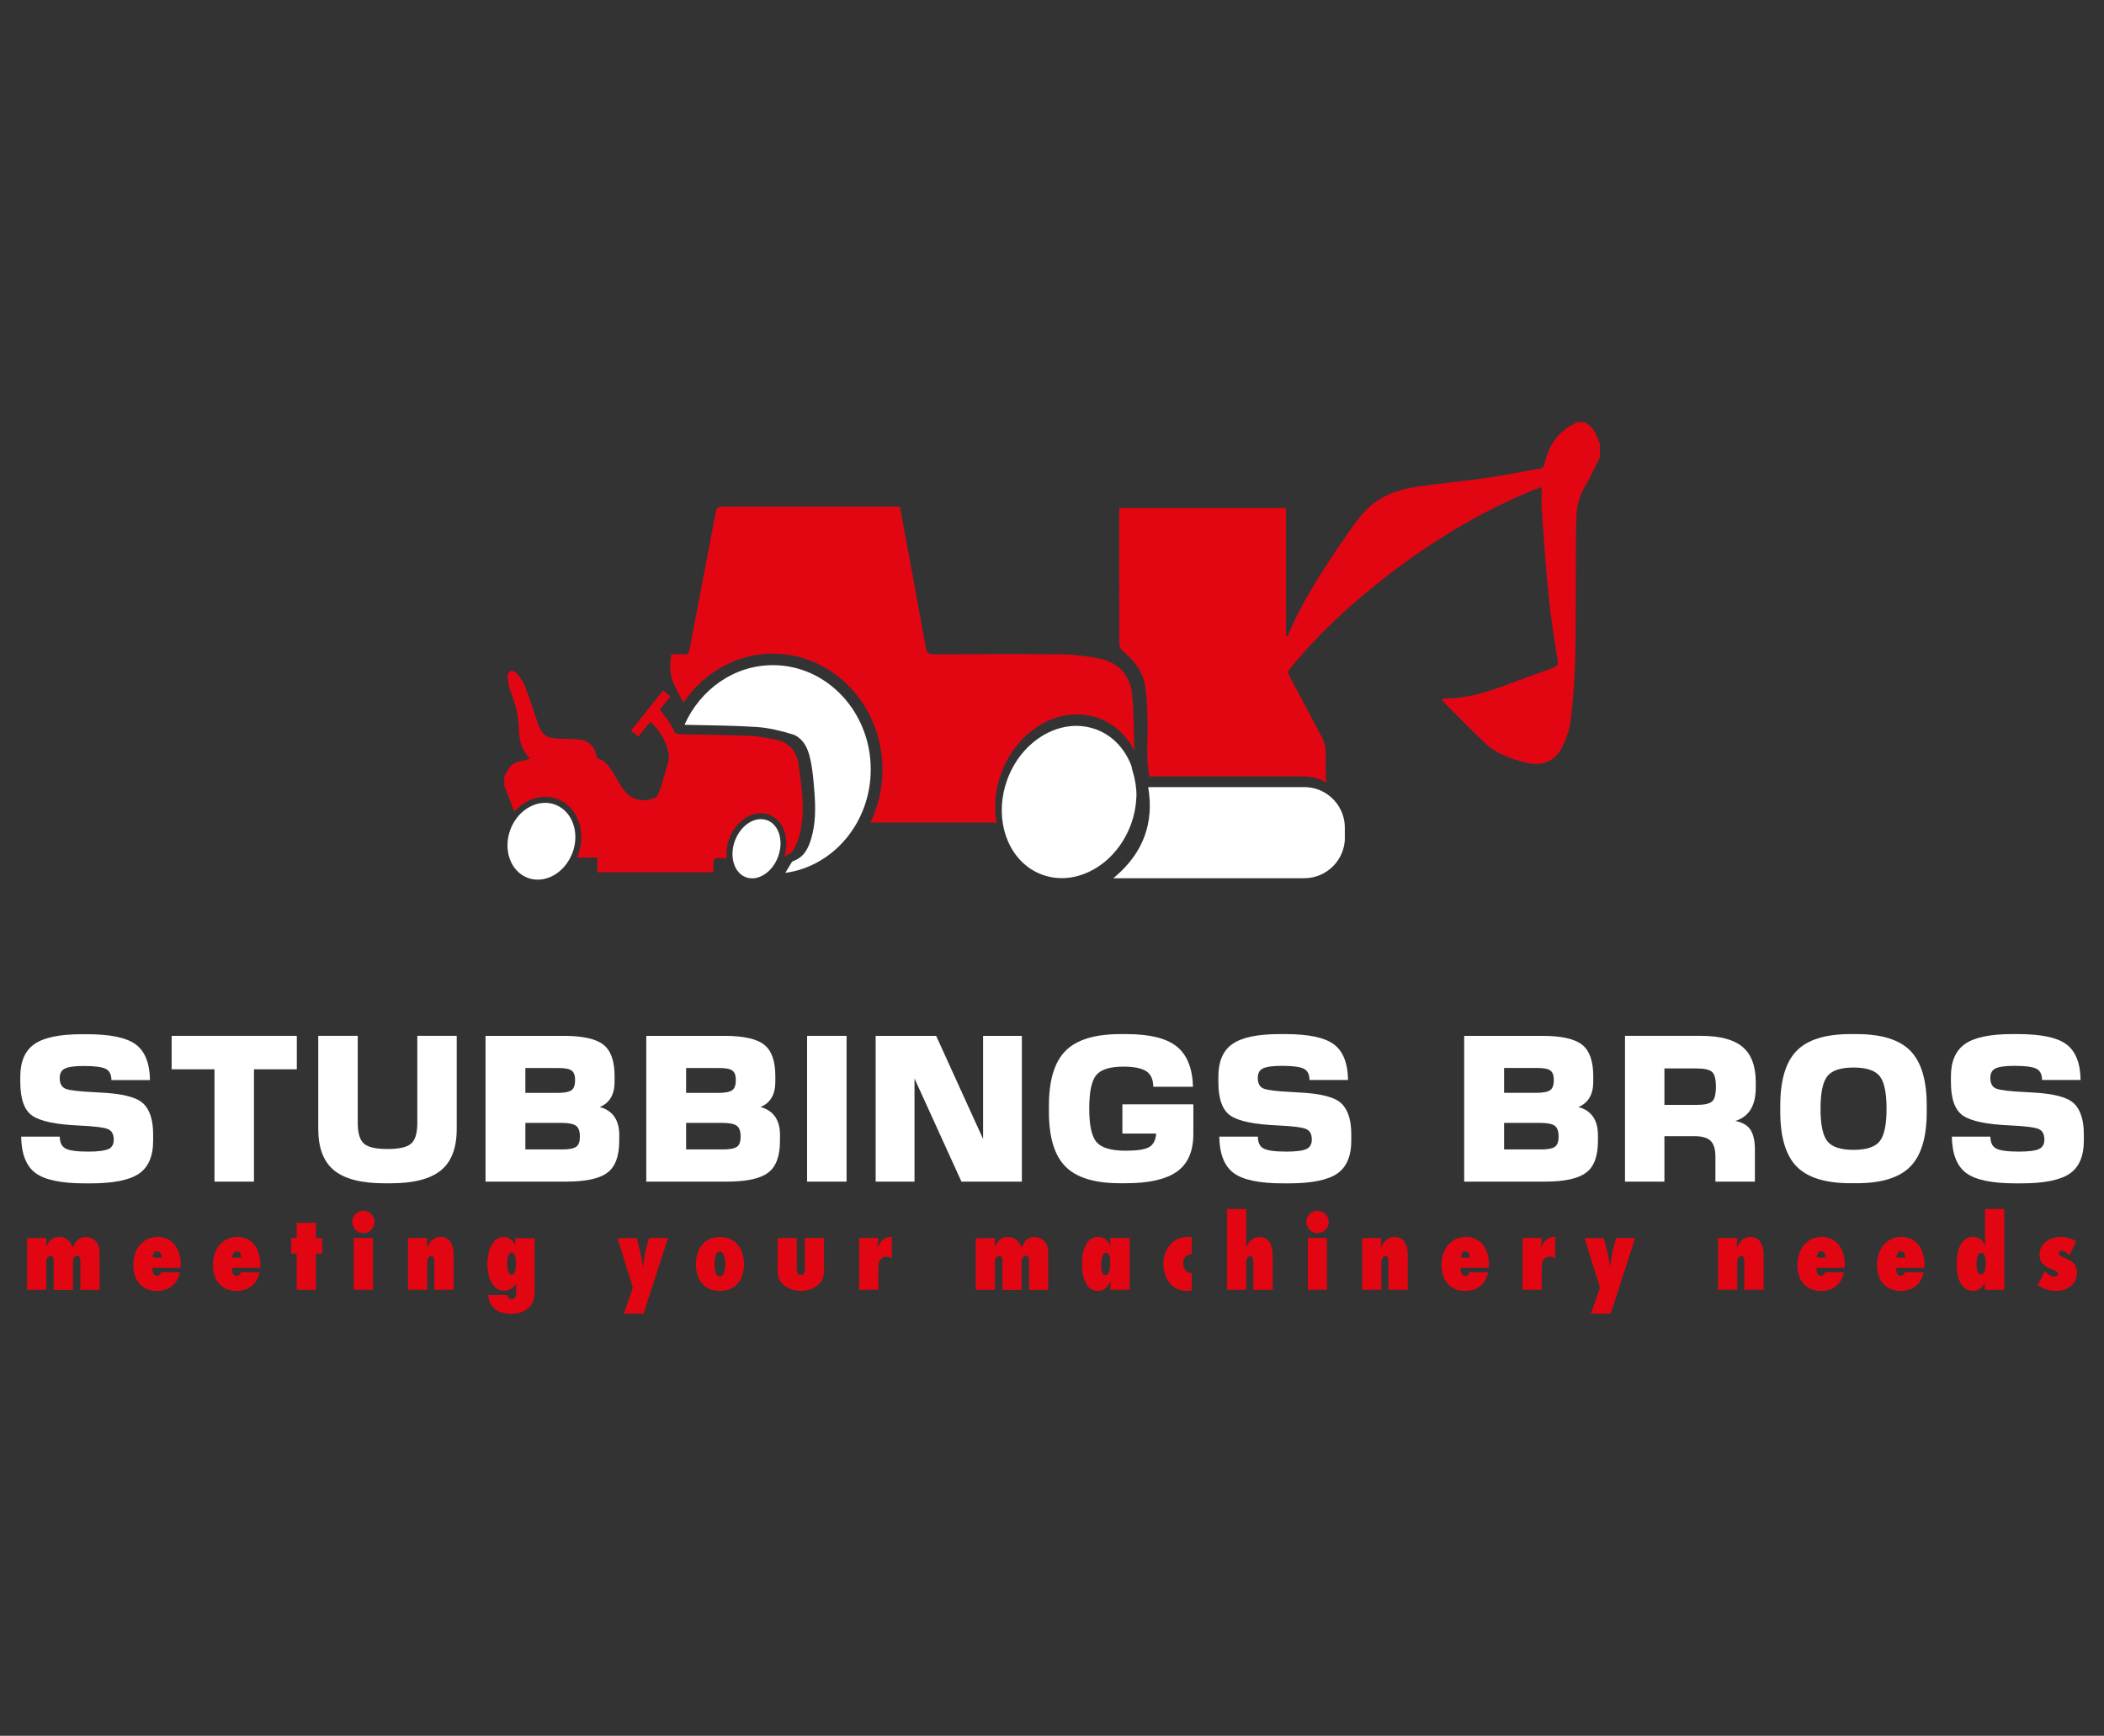 <svg xmlns="http://www.w3.org/2000/svg" id="Layer_1" data-name="Layer 1" viewBox="0 0 299.48 247.1"><rect x="0" y="0" width="299.48" height="247.1" fill="#333333" stroke="none"/><defs><style>      .cls-1 {        fill: #fff;      }      .cls-1, .cls-2 {        stroke-width: 0px;      }      .cls-2 {        fill: #e20613;      }    </style></defs><g><path class="cls-1" d="m88.15,161.62c0-2.18-.93-3.52-2.78-4.03,1.4-.57,2.11-1.77,2.11-3.6v-.79c0-2.16-.53-3.65-1.6-4.49-1.07-.83-2.94-1.25-5.63-1.25h-11.14v20.75h11.47c2.79,0,4.75-.42,5.87-1.27,1.13-.84,1.69-2.35,1.69-4.53v-.79Zm-13.37-9.58h4.7c.94,0,1.57.12,1.89.37.33.24.49.69.49,1.34,0,.71-.17,1.2-.52,1.45-.35.25-1.01.38-1.98.38h-4.58v-3.54Zm7.23,11.21c-.35.25-1.01.38-1.98.38h-5.25v-3.78h5.13c1.02,0,1.71.14,2.08.41.37.27.55.79.55,1.54,0,.71-.17,1.2-.52,1.45Z"></path><path class="cls-1" d="m15.43,163.57c-.51.24-1.46.37-2.87.37-1.61,0-2.69-.15-3.23-.44-.55-.29-.82-.86-.82-1.69H3.01c.04,2.48.73,4.21,2.06,5.19,1.33.98,3.68,1.46,7.03,1.46h.79c3.23,0,5.53-.46,6.88-1.37,1.35-.92,2.03-2.49,2.03-4.73v-.79c0-1-.1-1.83-.29-2.5-.19-.67-.47-1.24-.84-1.69s-.9-.81-1.6-1.07c-.7-.25-1.49-.44-2.35-.56-.86-.12-1.98-.21-3.34-.27-2.14-.1-3.48-.26-4.04-.49-.56-.22-.84-.73-.84-1.53,0-.65.24-1.1.73-1.34s1.39-.37,2.72-.37c1.53,0,2.56.14,3.1.41.54.27.81.81.81,1.6h5.49c-.04-2.42-.72-4.11-2.03-5.08-1.31-.97-3.62-1.45-6.91-1.45h-.79c-3.11,0-5.35.46-6.7,1.39-1.35.93-2.03,2.48-2.03,4.65v.79c0,2.4.57,3.99,1.72,4.78,1.15.78,3.37,1.25,6.67,1.39,2.12.1,3.46.26,4.04.49.58.22.87.73.87,1.53,0,.65-.25,1.1-.76,1.34Z"></path><polygon class="cls-1" points="30.53 168.21 36.15 168.21 36.15 152.22 42.25 152.22 42.25 147.46 24.43 147.46 24.43 152.22 30.53 152.22 30.53 168.21"></polygon><path class="cls-1" d="m59.4,159.85c0,1.44-.29,2.43-.87,2.94-.58.52-1.7.78-3.37.78s-2.79-.26-3.37-.78c-.58-.52-.87-1.5-.87-2.94v-12.39h-5.62v13.24c0,2.71.75,4.67,2.24,5.9,1.5,1.23,3.89,1.85,7.19,1.85h.85c3.3,0,5.69-.62,7.19-1.85,1.5-1.23,2.24-3.2,2.24-5.9v-13.24h-5.61v12.39Z"></path><path class="cls-1" d="m111.03,161.62c0-2.18-.93-3.52-2.78-4.03,1.4-.57,2.11-1.77,2.11-3.6v-.79c0-2.16-.53-3.65-1.6-4.49-1.07-.83-2.94-1.25-5.63-1.25h-11.14v20.75h11.47c2.79,0,4.75-.42,5.87-1.27,1.13-.84,1.69-2.35,1.69-4.53v-.79Zm-13.37-9.58h4.7c.94,0,1.57.12,1.89.37.33.24.49.69.49,1.34,0,.71-.17,1.2-.52,1.45-.35.25-1.01.38-1.98.38h-4.58v-3.54Zm7.23,11.21c-.35.25-1.01.38-1.98.38h-5.25v-3.78h5.13c1.02,0,1.71.14,2.08.41.37.27.55.79.55,1.54,0,.71-.17,1.2-.52,1.45Z"></path><rect class="cls-1" x="114.88" y="147.46" width="5.62" height="20.75"></rect><polygon class="cls-1" points="145.45 147.46 139.93 147.46 139.93 162.14 133.25 147.46 124.64 147.46 124.64 168.21 130.17 168.21 130.17 153.53 136.85 168.21 145.45 168.21 145.45 147.46"></polygon><path class="cls-1" d="m159.77,161.37h4.79c-.06.96-.4,1.6-1.02,1.94-.62.34-1.71.5-3.28.5-2.08,0-3.46-.4-4.17-1.21-.7-.8-1.05-2.4-1.05-4.78s.33-3.95.99-4.76c.66-.81,1.95-1.22,3.86-1.22,1.48,0,2.56.21,3.23.63.67.42,1.02,1.16,1.04,2.24h5.65c-.08-2.66-.86-4.58-2.33-5.75-1.48-1.17-3.86-1.75-7.16-1.75h-.85c-3.62,0-6.22.79-7.8,2.38-1.58,1.59-2.37,4.19-2.37,7.81v.85c0,3.62.78,6.23,2.35,7.81,1.57,1.59,4.15,2.38,7.75,2.38h.85c3.3,0,5.72-.55,7.28-1.66,1.56-1.11,2.33-2.9,2.33-5.39v-4.18h-10.1v4.15Z"></path><path class="cls-1" d="m191.2,157.36c-.37-.46-.9-.81-1.6-1.07-.7-.25-1.49-.44-2.35-.56-.86-.12-1.98-.21-3.34-.27-2.14-.1-3.48-.26-4.04-.49-.56-.22-.84-.73-.84-1.53,0-.65.24-1.1.73-1.34s1.39-.37,2.72-.37c1.53,0,2.56.14,3.1.41.54.27.81.81.81,1.6h5.49c-.04-2.42-.72-4.11-2.03-5.08-1.31-.97-3.62-1.45-6.91-1.45h-.79c-3.11,0-5.35.46-6.7,1.39-1.35.93-2.03,2.48-2.03,4.65v.79c0,2.4.57,3.99,1.72,4.78,1.15.78,3.37,1.25,6.67,1.39,2.12.1,3.46.26,4.04.49.58.22.87.73.87,1.53,0,.65-.25,1.1-.76,1.34-.51.24-1.46.37-2.87.37-1.61,0-2.69-.15-3.23-.44-.55-.29-.82-.86-.82-1.69h-5.49c.04,2.48.73,4.21,2.06,5.19,1.33.98,3.68,1.46,7.03,1.46h.79c3.23,0,5.53-.46,6.88-1.37,1.35-.92,2.03-2.49,2.03-4.73v-.79c0-1-.1-1.83-.29-2.5-.19-.67-.47-1.24-.84-1.69Z"></path><path class="cls-1" d="m225.76,166.94c1.13-.84,1.69-2.35,1.69-4.53v-.79c0-2.18-.93-3.52-2.78-4.03,1.4-.57,2.11-1.77,2.11-3.6v-.79c0-2.16-.53-3.65-1.6-4.49-1.07-.83-2.94-1.25-5.63-1.25h-11.14v20.75h11.47c2.79,0,4.75-.42,5.87-1.27Zm-11.67-14.91h4.7c.94,0,1.57.12,1.89.37.33.24.49.69.49,1.34,0,.71-.17,1.2-.52,1.45-.35.25-1.01.38-1.98.38h-4.58v-3.54Zm0,11.6v-3.78h5.13c1.02,0,1.71.14,2.08.41.37.27.55.79.55,1.54,0,.71-.17,1.2-.52,1.45-.35.25-1.01.38-1.98.38h-5.25Z"></path><path class="cls-1" d="m249.79,168.21v-4.55c0-1.2-.2-2.13-.6-2.78-.4-.65-1.12-1.09-2.18-1.31,1.93-.59,2.9-2.17,2.9-4.73v-.79c0-2.28-.62-3.95-1.86-5-1.24-1.06-3.22-1.59-5.95-1.59h-10.8v20.75h5.61v-6.47h4.21c1.12,0,1.91.22,2.36.66.46.44.69,1.2.69,2.27v3.54h5.62Zm-6.1-11.41c-.37.33-1.12.49-2.26.49h-4.52v-5.19h4.52c1.14,0,1.89.16,2.26.49.37.33.55,1.03.55,2.11s-.18,1.78-.55,2.11Z"></path><path class="cls-1" d="m264.25,147.21h-.85c-3.56,0-6.12.79-7.67,2.38-1.56,1.59-2.33,4.19-2.33,7.81v.85c0,3.62.78,6.23,2.33,7.81,1.56,1.59,4.11,2.38,7.67,2.38h.85c3.56,0,6.12-.79,7.67-2.38,1.56-1.59,2.33-4.19,2.33-7.81v-.85c0-3.62-.78-6.23-2.33-7.81-1.56-1.59-4.11-2.38-7.67-2.38Zm3.3,15.26c-.65.81-1.89,1.22-3.72,1.22s-3.07-.41-3.72-1.22c-.65-.81-.98-2.36-.98-4.64s.33-3.82.98-4.64c.65-.81,1.89-1.22,3.72-1.22s3.07.41,3.72,1.22c.65.81.98,2.36.98,4.64s-.33,3.83-.98,4.64Z"></path><path class="cls-1" d="m296.31,159.05c-.19-.67-.47-1.24-.84-1.69-.37-.46-.9-.81-1.6-1.07-.7-.25-1.49-.44-2.35-.56-.86-.12-1.98-.21-3.34-.27-2.14-.1-3.48-.26-4.04-.49-.56-.22-.84-.73-.84-1.53,0-.65.24-1.1.73-1.34.49-.24,1.39-.37,2.72-.37,1.53,0,2.56.14,3.1.41.54.27.81.81.81,1.6h5.49c-.04-2.42-.72-4.11-2.03-5.08-1.31-.97-3.62-1.45-6.91-1.45h-.79c-3.11,0-5.35.46-6.7,1.39-1.35.93-2.03,2.48-2.03,4.65v.79c0,2.4.57,3.99,1.72,4.78,1.15.78,3.37,1.25,6.67,1.39,2.12.1,3.46.26,4.04.49.58.22.87.73.87,1.53,0,.65-.25,1.1-.76,1.34-.51.24-1.46.37-2.87.37-1.61,0-2.69-.15-3.23-.44-.55-.29-.82-.86-.82-1.69h-5.49c.04,2.48.73,4.21,2.06,5.19,1.33.98,3.68,1.46,7.03,1.46h.79c3.23,0,5.53-.46,6.88-1.37,1.35-.92,2.03-2.49,2.03-4.73v-.79c0-1-.1-1.83-.29-2.5Z"></path><path class="cls-2" d="m12.23,176.09c-1.03,0-1.52.63-1.83,1.53-.38-.88-.92-1.53-1.96-1.53-.98,0-1.45.58-1.88,1.39.02-.28.03-.57.03-.85v-.38h-2.73v7.37h2.73v-3.66c0-.46-.02-1.15.62-1.15.43,0,.44.43.44.76v4.06h2.73v-3.73c0-.41.06-1.15.63-1.15.39,0,.43.51.43.79v4.09h2.73v-5.05c0-.74-.06-1.45-.65-1.99-.35-.32-.82-.49-1.29-.49Z"></path><path class="cls-2" d="m22.41,176.1c-2.24,0-3.44,1.88-3.44,3.96s1.11,3.71,3.36,3.71c1.72,0,2.91-.92,3.28-2.64l-2.67-.02c-.06.3-.3.52-.62.52-.57,0-.63-.73-.63-1.14h4.01c0-.17.02-.33.02-.51,0-2.05-1.06-3.9-3.32-3.9Zm-.68,2.94c.02-.39.14-.93.63-.93s.63.54.65.93h-1.28Z"></path><path class="cls-2" d="m33.75,176.1c-2.24,0-3.44,1.88-3.44,3.96s1.11,3.71,3.36,3.71c1.72,0,2.91-.92,3.28-2.64l-2.67-.02c-.06.3-.3.52-.62.52-.57,0-.63-.73-.63-1.14h4.01c0-.17.02-.33.02-.51,0-2.05-1.06-3.9-3.32-3.9Zm-.68,2.94c.02-.39.14-.93.63-.93s.63.54.65.93h-1.28Z"></path><polygon class="cls-2" points="44.96 174.08 42.23 174.08 42.23 176.24 41.44 176.24 41.44 178.46 42.23 178.46 42.23 183.62 44.96 183.62 44.96 178.46 45.86 178.46 45.86 176.24 44.96 176.24 44.96 174.08"></polygon><path class="cls-2" d="m51.72,172.36c-.87,0-1.59.71-1.59,1.58s.71,1.61,1.59,1.61,1.59-.73,1.59-1.61-.73-1.58-1.59-1.58Z"></path><rect class="cls-2" x="50.35" y="176.24" width="2.73" height="7.37"></rect><path class="cls-2" d="m62.69,176.09c-.99,0-1.58.71-1.94,1.56.03-.47.05-.93.06-1.41h-2.73v7.37h2.73v-3.71c0-.39.05-1.09.58-1.09.44,0,.43.58.43.9v3.9h2.75v-5.02c0-1.22-.46-2.51-1.88-2.51Z"></path><path class="cls-2" d="m73.38,177.21c-.39-.58-.9-1.12-1.66-1.12-1.82,0-2.35,2.4-2.35,3.84s.52,3.81,2.38,3.81c.71,0,1.31-.41,1.72-.96v1.14c0,.46-.05,1.04-.65,1.04-.35,0-.57-.27-.57-.6h-2.79c.27,1.91,1.45,2.67,3.32,2.67,1.03,0,2.13-.33,2.76-1.18.44-.6.55-1.29.55-2.02v-7.56h-2.76l.05.96Zm-.54,4.26c-.6,0-.65-1.2-.65-1.61s.03-1.55.65-1.55c.58,0,.6,1.18.6,1.59s-.02,1.56-.6,1.56Z"></path><path class="cls-2" d="m91.95,177.84c-.22.85-.32,1.72-.44,2.59-.14-1.42-.52-2.79-.87-4.18h-2.75l2.19,7.07-1.29,3.69h2.81l3.49-10.77h-2.73l-.41,1.59Z"></path><path class="cls-2" d="m102.44,176.09c-2.24,0-3.39,1.78-3.39,3.87s1.12,3.82,3.38,3.82,3.47-1.61,3.47-3.77-1.12-3.92-3.46-3.92Zm.03,5.62c-.68,0-.77-1.28-.77-1.77s.09-1.78.76-1.78.79,1.29.79,1.78-.11,1.77-.77,1.77Z"></path><path class="cls-2" d="m114.56,180.4c0,.44.05,1.09-.57,1.09-.55,0-.58-.47-.58-.92v-4.33h-2.73v4.53c0,.99.24,1.72,1.07,2.32.65.46,1.45.68,2.24.68s1.59-.22,2.24-.68c.84-.6,1.06-1.33,1.06-2.32v-4.53h-2.73v4.15Z"></path><path class="cls-2" d="m124.89,177.68l.14-1.44h-2.73v7.37h2.73v-3.16c0-.41.02-.79.28-1.14.21-.27.54-.43.87-.43.28,0,.52.09.76.24v-3.06c-1.07.03-1.67.66-2.05,1.61Z"></path><path class="cls-2" d="m147.26,176.09c-1.03,0-1.52.63-1.83,1.53-.38-.88-.92-1.53-1.96-1.53-.98,0-1.45.58-1.88,1.39.02-.28.03-.57.03-.85v-.38h-2.73v7.37h2.73v-3.66c0-.46-.02-1.15.62-1.15.43,0,.44.43.44.76v4.06h2.73v-3.73c0-.41.06-1.15.63-1.15.39,0,.43.51.43.79v4.09h2.73v-5.05c0-.74-.06-1.45-.65-1.99-.35-.32-.82-.49-1.29-.49Z"></path><path class="cls-2" d="m158.08,177.41c-.35-.74-.88-1.33-1.77-1.33-1.88,0-2.31,2.34-2.31,3.81s.38,3.88,2.24,3.88c.95,0,1.5-.62,1.89-1.41-.03.41-.06.84-.09,1.25h2.75v-7.37h-2.79c.05.39.05.77.08,1.17Zm-.71,4.11c-.58,0-.62-.92-.62-1.33,0-.49-.02-1.85.69-1.85.55,0,.57.87.57,1.26,0,.49.08,1.91-.65,1.91Z"></path><path class="cls-2" d="m165.59,179.89c0,1.97,1.14,3.88,3.3,3.88.25,0,.49-.02.74-.05v-2.51h-.19c-.68,0-1.03-.79-1.03-1.37,0-.79.43-1.28,1.22-1.33v-2.4c-.19-.02-.36-.03-.55-.03-2.13,0-3.49,1.77-3.49,3.81Z"></path><path class="cls-2" d="m179.27,176.09c-.99,0-1.58.71-1.94,1.56.03-.47.06-.95.06-1.42v-4.12h-2.73v11.51h2.73v-3.71c0-.39.05-1.09.58-1.09.44,0,.43.58.43.9v3.9h2.75v-5.02c0-1.22-.46-2.51-1.88-2.51Z"></path><path class="cls-2" d="m187.53,172.36c-.87,0-1.59.71-1.59,1.58s.71,1.61,1.59,1.61,1.59-.73,1.59-1.61-.73-1.58-1.59-1.58Z"></path><rect class="cls-2" x="186.15" y="176.24" width="2.73" height="7.37"></rect><path class="cls-2" d="m198.5,176.09c-.99,0-1.58.71-1.94,1.56.03-.47.05-.93.06-1.41h-2.73v7.37h2.73v-3.71c0-.39.05-1.09.58-1.09.44,0,.43.58.43.9v3.9h2.75v-5.02c0-1.22-.46-2.51-1.88-2.51Z"></path><path class="cls-2" d="m208.62,176.1c-2.24,0-3.44,1.88-3.44,3.96s1.11,3.71,3.36,3.71c1.72,0,2.91-.92,3.28-2.64l-2.67-.02c-.06.3-.3.52-.62.52-.57,0-.63-.73-.63-1.14h4.01c0-.17.02-.33.02-.51,0-2.05-1.06-3.9-3.32-3.9Zm-.68,2.94c.02-.39.14-.93.63-.93s.63.54.65.93h-1.28Z"></path><path class="cls-2" d="m219.31,177.68l.14-1.44h-2.73v7.37h2.73v-3.16c0-.41.02-.79.28-1.14.21-.27.54-.43.87-.43.28,0,.52.09.76.24v-3.06c-1.07.03-1.67.66-2.05,1.61Z"></path><path class="cls-2" d="m229.61,177.84c-.22.85-.32,1.72-.44,2.59-.14-1.42-.52-2.79-.87-4.18h-2.75l2.19,7.07-1.29,3.69h2.81l3.49-10.77h-2.73l-.41,1.59Z"></path><path class="cls-2" d="m249.15,176.09c-.99,0-1.58.71-1.94,1.56.03-.47.05-.93.06-1.41h-2.73v7.37h2.73v-3.71c0-.39.05-1.09.58-1.09.44,0,.43.58.43.9v3.9h2.75v-5.02c0-1.22-.46-2.51-1.88-2.51Z"></path><path class="cls-2" d="m259.27,176.1c-2.24,0-3.44,1.88-3.44,3.96s1.11,3.71,3.36,3.71c1.72,0,2.91-.92,3.28-2.64l-2.67-.02c-.06.3-.3.52-.62.52-.57,0-.63-.73-.63-1.14h4.01c0-.17.02-.33.02-.51,0-2.05-1.06-3.9-3.32-3.9Zm-.68,2.94c.02-.39.14-.93.63-.93s.63.54.65.93h-1.28Z"></path><path class="cls-2" d="m270.61,176.1c-2.24,0-3.44,1.88-3.44,3.96s1.11,3.71,3.36,3.71c1.72,0,2.91-.92,3.28-2.64l-2.67-.02c-.06.3-.3.52-.62.52-.57,0-.63-.73-.63-1.14h4.01c0-.17.02-.33.02-.51,0-2.05-1.06-3.9-3.32-3.9Zm-.68,2.94c.02-.39.14-.93.63-.93s.63.54.65.93h-1.28Z"></path><path class="cls-2" d="m282.55,176.13c0,.39.03.79.05,1.18-.39-.74-.87-1.23-1.75-1.23-1.97,0-2.34,2.4-2.34,3.92s.43,3.77,2.37,3.77c.82,0,1.26-.51,1.67-1.15-.02.22-.05.46-.05.68v.32h2.79v-11.51h-2.75v4.03Zm-.54,5.29c-.63,0-.68-1.06-.68-1.5s.05-1.56.68-1.56.63,1.09.63,1.5-.02,1.56-.63,1.56Z"></path><path class="cls-2" d="m293.02,178.39c0-.24.22-.35.43-.35.43,0,.84.36,1.12.65l.95-2.01c-.69-.35-1.41-.6-2.19-.6-1.48,0-3.03.88-3.03,2.53,0,2.18,2.65,1.97,2.65,2.73,0,.28-.3.39-.54.39-.51,0-1.04-.43-1.37-.77l-.99,2.04c.88.47,1.59.77,2.62.77,1.55,0,2.97-.92,2.97-2.59,0-2.23-2.61-1.91-2.61-2.79Z"></path></g><g id="SPLINE"><path class="cls-1" d="m81.49,121.4c1.07-2.88-.04-5.95-2.48-6.86-.46-.17-.94-.25-1.42-.25-2.04,0-4.08,1.49-4.95,3.82-1.07,2.88.04,5.95,2.48,6.86,2.44.91,5.29-.69,6.36-3.57Z"></path></g><g id="SPLINE-2" data-name="SPLINE"><path class="cls-1" d="m109.19,116.77c-.29-.11-.59-.16-.89-.16-1.47,0-3,1.22-3.69,3.07-.83,2.24-.13,4.57,1.56,5.2.81.3,1.73.17,2.59-.37.88-.55,1.59-1.45,1.99-2.55.83-2.24.13-4.57-1.56-5.2Z"></path></g><g id="SPLINE-3" data-name="SPLINE"><path class="cls-2" d="m159.79,92.66c1.62,1.34,2.89,2.93,3.21,5.02.28,1.82.32,3.68.35,5.52.04,2.4-.26,4.8.23,7.19,0,.05.02.09.03.14h21.95c1.23,0,2.38.34,3.37.94-.12-.2-.2-.44-.21-.64-.04-1.34.02-2.69-.04-4.03-.02-.53-.14-1.11-.39-1.58-1.55-2.99-3.14-5.97-4.75-8.94-.27-.49-.19-.78.14-1.18,3.2-3.9,6.78-7.42,10.65-10.63,7.17-5.95,14.91-10.96,23.54-14.55.46-.19.93-.35,1.57-.58,0,1.17-.06,2.21.01,3.24.3,4.15.58,8.3,1,12.44.3,2.95.75,5.88,1.24,8.81.12.71,0,1.01-.62,1.24-2.43.87-4.86,1.77-7.29,2.66-2.66.97-5.36,1.74-8.22,1.7-.06,0-.12.06-.36.21,2.07,2.07,4.06,4.13,6.13,6.1,1.64,1.56,3.74,2.31,5.9,2.83,2.43.59,4.27-.26,5.31-2.55.52-1.14.91-2.39,1.05-3.63.32-2.92.57-5.86.63-8.8.11-5.2.06-10.4.08-15.6,0-1.55.04-3.09.1-4.64.06-1.55.53-2.97,1.32-4.32.74-1.26,1.34-2.6,2-3.91v-1.98c-.16-.39-.33-.79-.49-1.18-.36-.85-.93-1.5-1.79-1.87h-.91c-.57.32-1.18.59-1.69.98-1.67,1.24-2.56,2.98-3,4.97-.09.41-.26.6-.68.67-2.45.42-4.88.93-7.34,1.29-3.31.48-6.65.78-9.96,1.26-3.11.45-6,1.54-8.05,4.04-1.52,1.86-2.84,3.89-4.17,5.89-2.38,3.57-4.62,7.22-6.29,11.19-.03.08-.1.15-.15.22-.05-.01-.1-.03-.15-.04v-18.25h-23.7c-.02.26-.05.48-.05.71,0,6.22,0,12.44.02,18.65,0,.34.22.78.49,1Z"></path></g><g id="SPLINE-4" data-name="SPLINE"><path class="cls-1" d="m191.42,119.25v-1.42c0-.29-.02-.57-.06-.85-.07-.47-.2-.92-.37-1.35-.87-2.1-2.93-3.58-5.34-3.58h-22.22c.87,5.07-.69,9.33-4.68,12.73-.09.08-.18.15-.29.24h27.19c3.18,0,5.78-2.59,5.78-5.78Z"></path></g><g id="SPLINE-5" data-name="SPLINE"><path class="cls-1" d="m161.77,113.37c0-.55-.04-1.11-.12-1.66-.02-.14-.04-.29-.07-.43-.09-.51-.21-1.02-.37-1.52-.07-.23-.12-.48-.16-.72-.91-2.4-2.65-4.32-5.02-5.2-.91-.34-1.87-.51-2.83-.51-1.5,0-3.04.41-4.49,1.22-2.39,1.34-4.28,3.6-5.31,6.36-.89,2.4-1.05,4.93-.47,7.24.09.35.2.7.32,1.04.93,2.56,2.73,4.45,5.07,5.32.15.06.3.1.45.15.78.24,1.57.35,2.37.35.62,0,1.25-.07,1.86-.21.3-.07.6-.15.9-.25,3.02-.99,5.72-3.57,7.05-7.12.51-1.36.76-2.74.8-4.08Z"></path></g><g id="SPLINE-6" data-name="SPLINE"><path class="cls-2" d="m148.32,103.04c2.63-1.47,5.5-1.74,8.1-.78,2.24.83,3.96,2.5,5.05,4.6-.09-2.67-.06-5.34-.33-7.99-.28-2.79-1.97-4.6-4.75-5.14-1.71-.33-3.46-.56-5.2-.58-6.09-.07-12.18-.04-18.27,0-.71,0-1-.16-1.13-.9-.9-5.07-1.85-10.13-2.78-15.19-.3-1.64-.61-3.27-.93-4.95h-.99c-7.87,0-15.73,0-23.6,0-1.47,0-1.46,0-1.73,1.44-1.21,6.33-2.43,12.65-3.63,18.98-.09.47-.26.65-.74.62-.62-.04-1.24,0-1.84,0-.33,2.23-.13,3.43.85,5.21.29.53.54,1.1.88,1.6,0,.01.01.02.02.04,2.83-4.2,7.47-6.95,12.71-6.95,8.6,0,15.6,7.41,15.6,16.52,0,2.71-.62,5.27-1.71,7.52,5.68,0,11.35,0,17.03,0,.43,0,.72,0,.93.05-.42-2.31-.2-4.77.67-7.12,1.12-3.02,3.18-5.49,5.8-6.95Z"></path></g><g id="SPLINE-7" data-name="SPLINE"><path class="cls-2" d="m112.29,121.6c.39-.15.72-.66.91-1.08.33-.73.6-1.51.76-2.3.63-3.17.13-6.32-.31-9.46-.27-1.95-1.43-3.14-3.39-3.49-1.07-.19-2.14-.46-3.22-.5-3.24-.13-6.49-.19-9.74-.23-.41,0-.76-.03-1.07-.14,0,0,0,0,0,0-.17-.16-.33-.39-.46-.69-.42-.97-1.2-1.79-1.83-2.7.49-.62.97-1.24,1.49-1.9-.36-.28-.69-.53-1.05-.81-1.55,1.94-3.04,3.81-4.57,5.72.38.3.69.54,1.04.82.6-.73,1.15-1.41,1.71-2.09,1.58,1.38,2.42,3.15,2.67,4.98-.03.18-.06.37-.08.55-.21.82-1.12,4.2-1.54,4.92-.08.14-.23.27-.38.34-1.49.75-3.3.38-4.33-.95-.52-.68-.95-1.44-1.38-2.18-.63-1.09-1.28-2.14-2.58-2.48-.07-1.37-.99-2.44-2.34-2.63-.93-.12-1.87-.11-2.81-.13-2.04-.05-2.63-.47-3.29-2.38-.6-1.75-1.16-3.51-1.83-5.24-.25-.64-.71-1.22-1.16-1.76-.17-.2-.63-.34-.86-.25-.22.09-.43.52-.41.79.06.67.18,1.36.41,1.99.66,1.77,1.17,3.58,1.21,5.47.04,1.58.36,3.01,1.59,4.21-.5.14-.91.3-1.32.36-.98.13-1.6.69-2,1.55-.1.2-.23.39-.35.58v1.37c.48,1.23.97,2.45,1.43,3.68,1.15-1.31,2.74-2.11,4.39-2.11.59,0,1.16.1,1.71.31,2.87,1.07,4.21,4.63,2.97,7.94-.05.14-.11.28-.17.41.94-.03,1.9-.01,2.92-.01v2.1h16.43c.03-.13.07-.23.08-.32,0-.09,0-.93,0-1.03.01-.24.05-.44.18-.54.38-.28,1.11-.07,1.68-.12.01,0,.03,0,.04,0-.09-.9.03-1.86.37-2.78.81-2.16,2.6-3.62,4.48-3.62.41,0,.8.07,1.18.21,1.07.4,1.86,1.3,2.24,2.54.32,1.07.29,2.28-.09,3.45.19-.15.41-.28.66-.37Z"></path></g><g id="SPLINE-8" data-name="SPLINE"><path class="cls-1" d="m110.01,94.69c-5.54,0-10.34,3.47-12.58,8.49,3.41.08,6.83.09,10.24.31,1.75.11,3.5.55,5.18,1.06.69.21,1.4.88,1.77,1.53.48.83.71,1.84.88,2.8.23,1.35.34,2.72.44,4.08.15,2.13.15,4.27-.45,6.34-.41,1.42-1.02,2.72-2.57,3.27-.09.03-.19.1-.23.18-.3.5-.61,1-.91,1.51,6.85-.93,12.16-7.18,12.16-14.73,0-8.19-6.25-14.84-13.92-14.84Z"></path></g></svg>